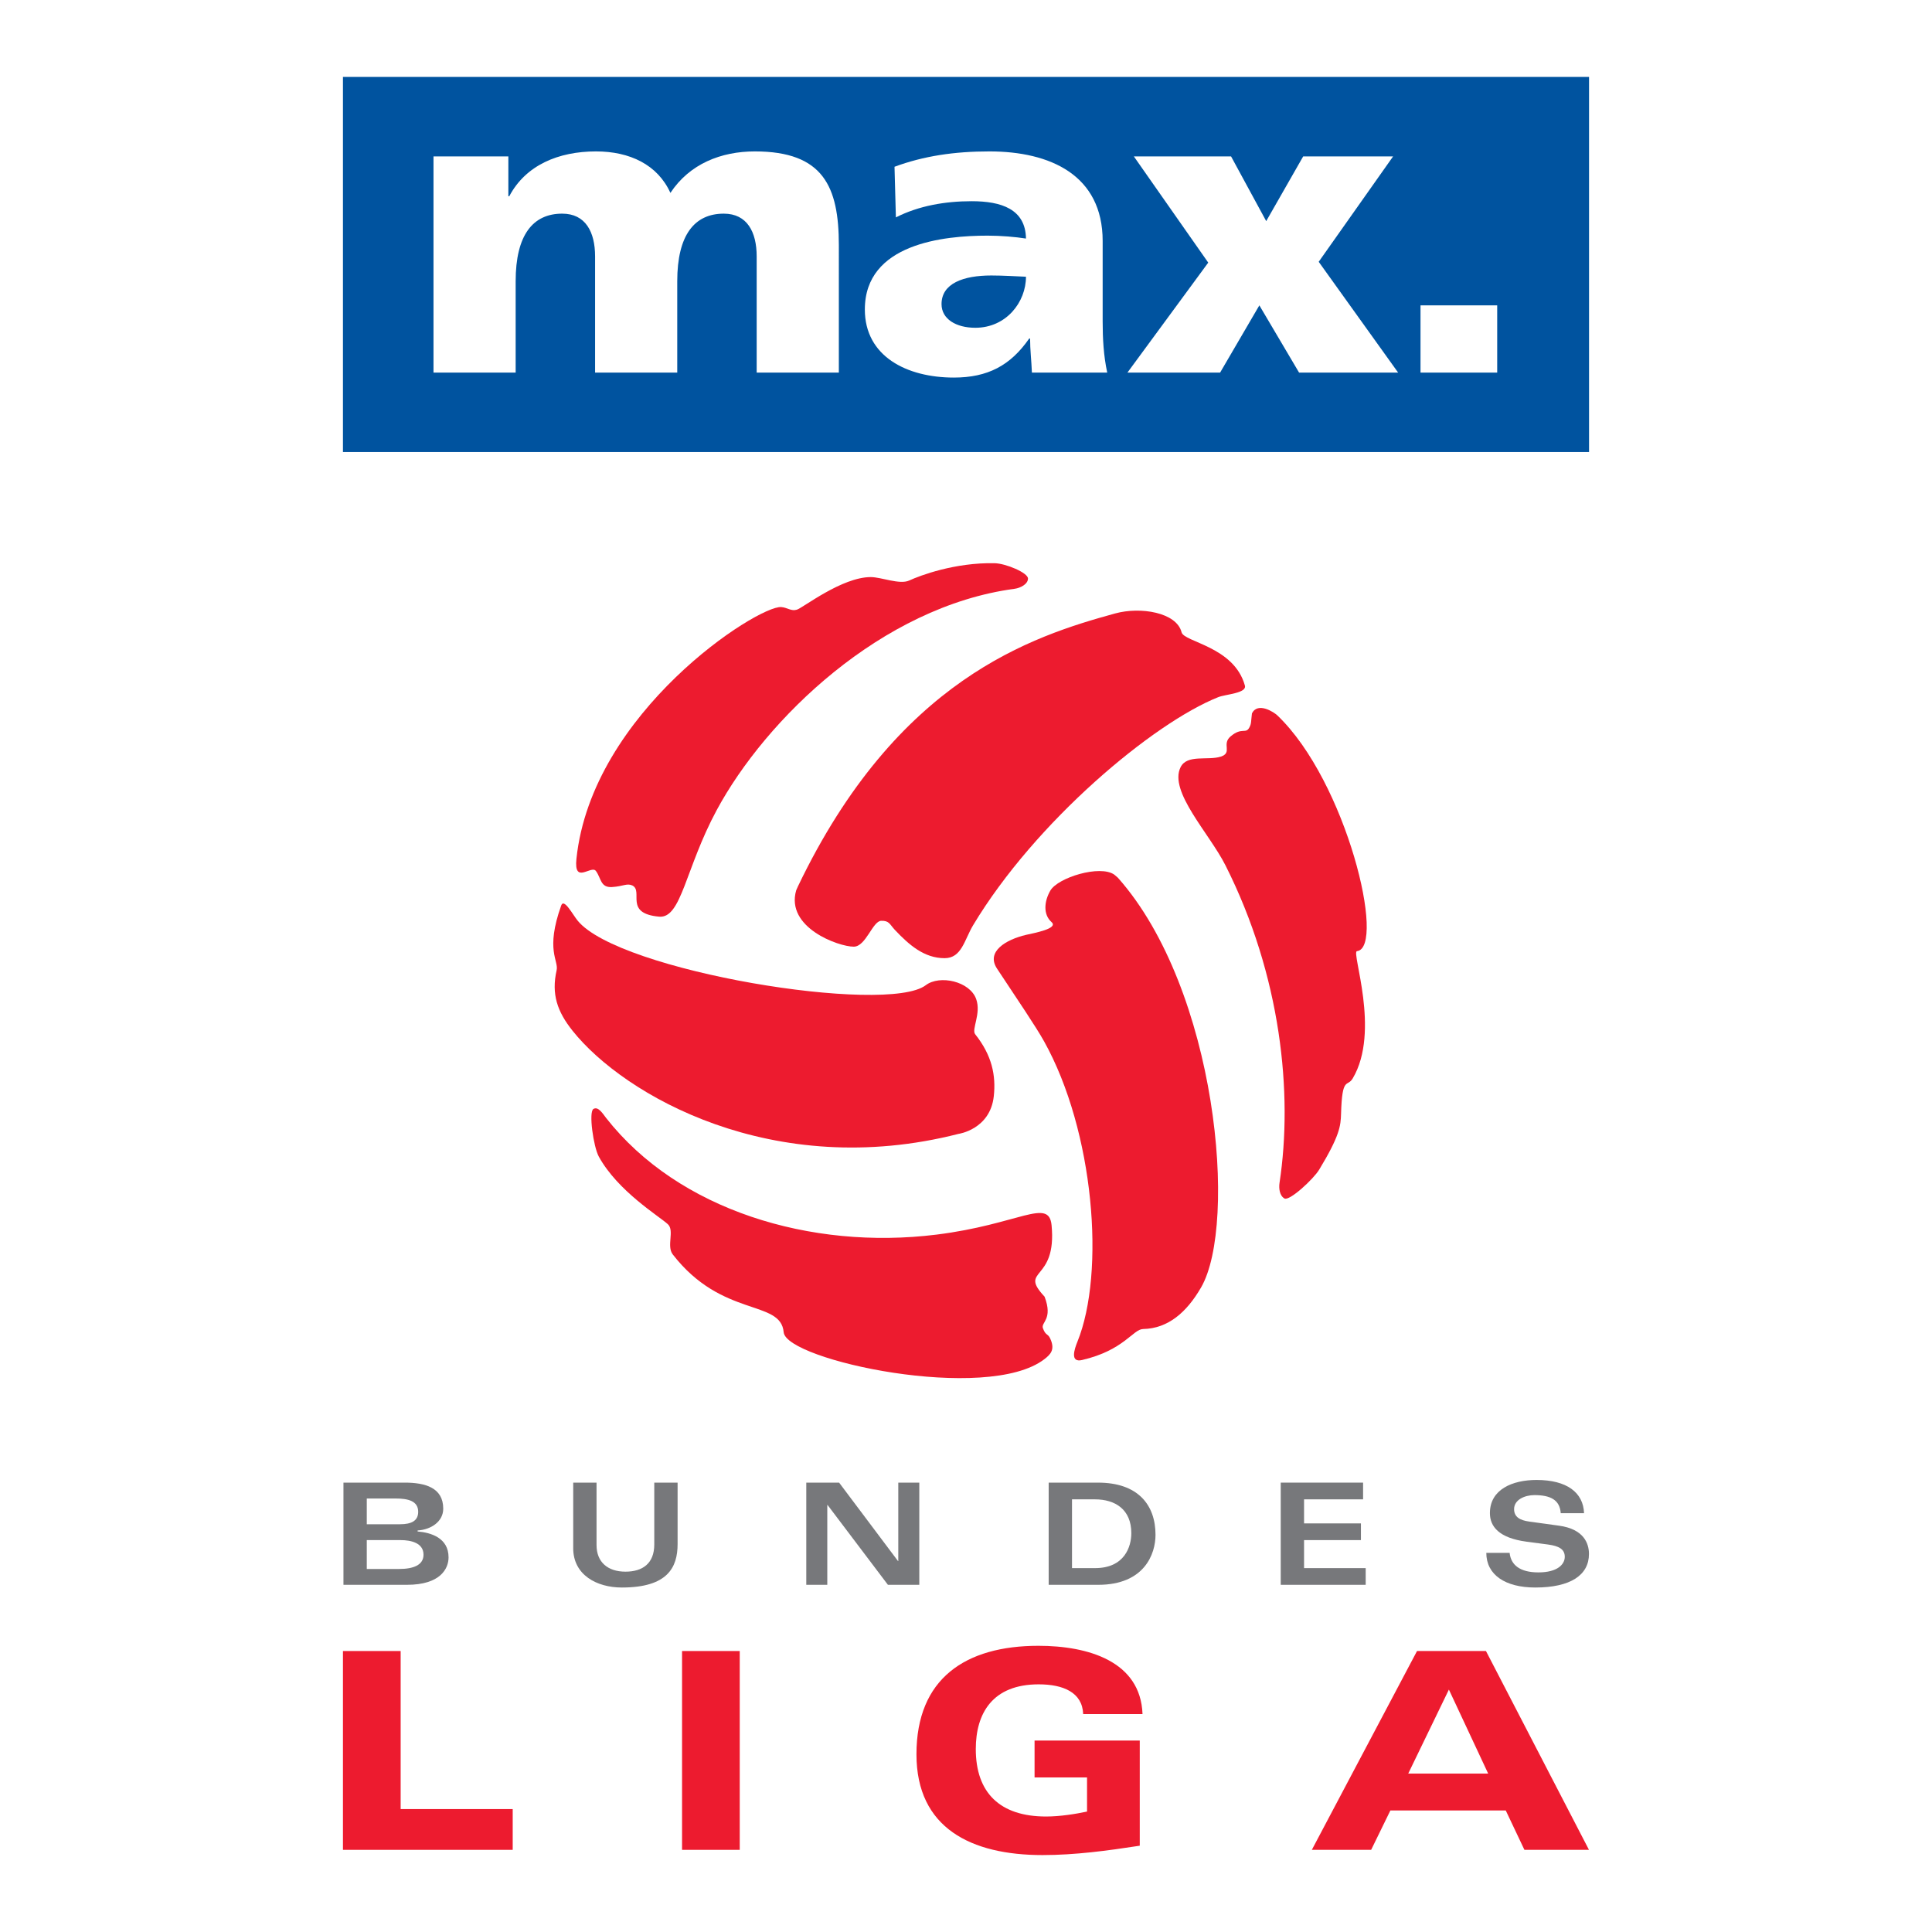 <?xml version="1.0" encoding="utf-8"?>
<!-- Generator: Adobe Illustrator 13.0.0, SVG Export Plug-In . SVG Version: 6.00 Build 14948)  -->
<!DOCTYPE svg PUBLIC "-//W3C//DTD SVG 1.0//EN" "http://www.w3.org/TR/2001/REC-SVG-20010904/DTD/svg10.dtd">
<svg version="1.0" id="Layer_1" xmlns="http://www.w3.org/2000/svg" xmlns:xlink="http://www.w3.org/1999/xlink" x="0px" y="0px"
	 width="192.756px" height="192.756px" viewBox="0 0 192.756 192.756" enable-background="new 0 0 192.756 192.756"
	 xml:space="preserve">
<g>
	<polygon fill-rule="evenodd" clip-rule="evenodd" fill="#FFFFFF" points="0,0 192.756,0 192.756,192.756 0,192.756 0,0 	"/>
	<path fill-rule="evenodd" clip-rule="evenodd" fill="#ED1B2F" d="M57.511,85.685c-0.274,2.617,1.476,0.587,1.942,1.212
		c0.534,0.716,0.437,1.679,1.613,1.604c1.132-0.072,1.468-0.403,2.022-0.158c1.143,0.571-0.873,2.793,2.674,3.113
		c2.228,0.202,2.599-4.794,5.743-10.63c4.888-9.071,16.415-20.312,29.743-22.086c0.552-0.074,1.314-0.461,1.314-1.019
		c0-0.578-2.214-1.506-3.328-1.53c-3.961-0.083-7.445,1.229-8.518,1.725c-0.956,0.441-2.784-0.34-3.836-0.34
		c-2.889,0-6.748,3.058-7.377,3.252c-0.572,0.177-0.963-0.22-1.561-0.262C75.607,60.404,59.05,71.007,57.511,85.685L57.511,85.685z"
		/>
	<path fill-rule="evenodd" clip-rule="evenodd" fill="#ED1B2F" d="M121.542,69.556c0.745-0.297,2.876-0.387,2.66-1.163
		c-1.085-3.902-6.068-4.32-6.316-5.31c-0.494-1.977-4.085-2.579-6.637-1.877c-8.252,2.27-21.746,6.553-31.649,27.251l-0.164,0.371
		c-1.076,3.726,4.233,5.622,5.74,5.622c1.217,0,1.881-2.558,2.741-2.581c0.804-0.021,0.831,0.331,1.367,0.909
		c1.403,1.485,2.916,2.82,4.958,2.82c1.712,0,1.974-1.836,2.847-3.29C103.311,81.95,115.057,72.139,121.542,69.556L121.542,69.556z"
		/>
	<path fill-rule="evenodd" clip-rule="evenodd" fill="#ED1B2F" d="M104.192,135.609c0.639-0.49,1.019-0.928,0.674-1.859
		c-0.3-0.814-0.506-0.385-0.814-1.232c-0.217-0.598,1.032-0.873,0.165-3.15c-2.648-2.844,1.252-1.408,0.699-7.123
		c-0.269-2.783-3.259-0.088-11.495,0.934c-12.541,1.557-25.736-2.451-32.942-11.631c-0.343-0.438-0.787-1.188-1.27-0.908
		c-0.5,0.287-0.001,3.779,0.535,4.756c1.91,3.473,6.025,5.943,6.891,6.748c0.681,0.633-0.158,2.178,0.486,3.01
		c4.936,6.369,10.78,4.465,11.067,7.766C78.434,135.715,98.475,140.004,104.192,135.609L104.192,135.609z"/>
	<path fill-rule="evenodd" clip-rule="evenodd" fill="#ED1B2F" d="M57.623,91.842c-0.504-0.625-1.36-2.26-1.631-1.502
		c-1.605,4.482-0.234,5.475-0.459,6.471c-0.536,2.373,0.065,4.115,1.592,6.029c5.137,6.441,20.016,15.008,38.501,10.289
		c0,0,3.167-0.438,3.526-3.768c0.222-2.057-0.177-4.066-1.859-6.176c-0.388-0.486,0.618-2.045,0.103-3.502
		c-0.627-1.777-3.638-2.447-5.032-1.389C88.462,101.26,61.727,96.923,57.623,91.842L57.623,91.842z"/>
	<path fill-rule="evenodd" clip-rule="evenodd" fill="#ED1B2F" d="M127.429,71.363c-0.312-0.296-1.923-1.364-2.521-0.194
		c-0.108,0.86-0.043,1.004-0.26,1.412c-0.367,0.694-0.742-0.074-1.875,0.892c-0.917,0.782,0.227,1.611-0.964,2.011
		c-1.304,0.425-3.37-0.254-4.022,1.058c-1.204,2.417,2.866,6.596,4.479,9.796c5.553,11.017,6.745,22.759,5.393,31.675
		c-0.083,0.551,0.005,1.279,0.487,1.557c0.5,0.289,2.894-1.924,3.471-2.877c2.052-3.389,2.146-4.373,2.18-5.555
		c0.105-3.82,0.622-2.635,1.16-3.539c2.807-4.715-0.168-12.634,0.426-12.702C138.31,94.562,134.363,77.965,127.429,71.363
		L127.429,71.363z"/>
	<path fill-rule="evenodd" clip-rule="evenodd" fill="#ED1B2F" d="M107.493,133.867c-0.302,0.744-0.758,2.109,0.467,1.822
		c4.197-0.98,5.069-3.072,6.09-3.092c2.49-0.051,4.348-1.67,5.78-4.145c3.668-6.332,1.614-29.711-8.295-40.878l-0.361-0.311
		c-1.43-1.005-5.63,0.291-6.383,1.595c-0.608,1.054-0.741,2.373,0.125,3.143c0.725,0.644-1.791,1.098-2.56,1.273
		c-1.988,0.472-4.008,1.661-2.883,3.365c2.092,3.166,3.865,5.768,4.691,7.248C109.173,112.877,110.294,126.963,107.493,133.867
		L107.493,133.867z"/>
	<path fill-rule="evenodd" clip-rule="evenodd" fill="#77787B" d="M34.267,158.117h6.335c3.348,0,4.151-1.623,4.151-2.738
		c0-1.936-1.738-2.471-3.088-2.584v-0.1c1.35-0.084,2.557-0.889,2.557-2.174c0-2.104-1.81-2.6-3.85-2.6h-6.105V158.117
		L34.267,158.117z M36.594,153.656h3.376c1.034,0,2.284,0.283,2.284,1.455c0,1.043-1.02,1.426-2.442,1.426h-3.218V153.656v-4.15
		h2.874c1.207,0,2.255,0.225,2.255,1.326c0,0.902-0.675,1.242-1.811,1.242h-3.318v-2.568V153.656L36.594,153.656z"/>
	<path fill-rule="evenodd" clip-rule="evenodd" fill="#77787B" d="M57.189,154.461c0,2.668,2.341,3.926,4.855,3.926
		c4.568,0,5.56-2.006,5.56-4.336v-6.129h-2.327v6.172c0,1.879-1.149,2.711-2.873,2.711c-1.781,0-2.887-0.961-2.887-2.654v-6.229
		h-2.327V154.461L57.189,154.461z"/>
	<polygon fill-rule="evenodd" clip-rule="evenodd" fill="#77787B" points="80.443,158.117 82.539,158.117 82.539,150.154 
		82.568,150.154 88.587,158.117 91.719,158.117 91.719,147.922 89.622,147.922 89.622,155.746 89.593,155.746 83.718,147.922 
		80.443,147.922 80.443,158.117 	"/>
	<path fill-rule="evenodd" clip-rule="evenodd" fill="#77787B" d="M106.954,149.59h2.283c2.04,0,3.635,1.016,3.635,3.375
		c0,1.326-0.66,3.486-3.62,3.486h-2.298V149.59L106.954,149.59z M104.627,158.117h4.941c4.611,0,5.718-3.078,5.718-4.984
		c0-2.992-1.753-5.211-5.732-5.211h-4.927V158.117L104.627,158.117z"/>
	<polygon fill-rule="evenodd" clip-rule="evenodd" fill="#77787B" points="135.996,147.922 127.779,147.922 127.779,158.117 
		136.255,158.117 136.255,156.451 130.106,156.451 130.106,153.656 135.78,153.656 135.78,151.99 130.106,151.99 130.106,149.59 
		135.996,149.59 135.996,147.922 	"/>
	<path fill-rule="evenodd" clip-rule="evenodd" fill="#77787B" d="M148.289,154.928c0,2.188,1.882,3.459,4.884,3.459
		c3.52,0,5.358-1.242,5.358-3.348c0-1.059-0.517-2.484-2.988-2.822l-2.974-0.41c-0.919-0.127-1.508-0.453-1.508-1.242
		c0-0.934,1.062-1.398,2.025-1.398c1.608,0,2.542,0.48,2.628,1.807h2.327c-0.071-2.061-1.709-3.318-4.74-3.318
		c-2.413,0-4.653,0.947-4.653,3.305c0,1.342,0.904,2.484,3.647,2.852l2.141,0.283c1.149,0.154,1.681,0.494,1.681,1.229
		s-0.704,1.553-2.629,1.553c-1.838,0-2.743-0.734-2.873-1.947H148.289L148.289,154.928z"/>
	<polygon fill-rule="evenodd" clip-rule="evenodd" fill="#ED1B2F" points="34.217,184.559 51.153,184.559 51.153,180.492 
		39.973,180.492 39.973,164.723 34.217,164.723 34.217,184.559 	"/>
	<polygon fill-rule="evenodd" clip-rule="evenodd" fill="#ED1B2F" points="68.049,184.559 73.804,184.559 73.804,164.723 
		68.049,164.723 68.049,184.559 	"/>
	<path fill-rule="evenodd" clip-rule="evenodd" fill="#ED1B2F" d="M103.221,177.334h5.233v3.406
		c-1.15,0.246-2.713,0.494-4.083,0.494c-4.604,0-7.016-2.363-7.016-6.73c0-3.572,1.672-6.457,6.275-6.457
		c2.439,0,4.357,0.797,4.439,2.967h5.92c-0.192-5.273-5.427-6.812-10.387-6.812c-7.289,0-12.167,3.27-12.167,10.824
		c0,7.363,5.453,10.055,12.578,10.055c3.261,0,6.495-0.439,9.701-0.934v-10.494h-10.495V177.334L103.221,177.334z"/>
	<path fill-rule="evenodd" clip-rule="evenodd" fill="#ED1B2F" d="M148.475,176.949H140.5l4.056-8.379L148.475,176.949
		L148.475,176.949z M130.882,184.559h5.918l1.919-3.93h11.51l1.863,3.93h6.44l-10.277-19.836h-6.878L130.882,184.559
		L130.882,184.559z"/>
	<polygon fill-rule="evenodd" clip-rule="evenodd" fill="#00539F" points="34.217,7.675 158.539,7.675 158.539,45.101 
		34.217,45.101 34.217,7.675 	"/>
	<path fill-rule="evenodd" clip-rule="evenodd" fill="#FFFFFF" d="M43.249,37.174h8.198v-9.109c0-4.637,1.73-6.749,4.645-6.749
		c2.323,0,3.28,1.822,3.28,4.265v11.593h8.197v-9.109c0-4.637,1.73-6.749,4.645-6.749c2.323,0,3.28,1.822,3.28,4.265v11.593h8.198
		V24.463c0-5.838-1.549-9.357-8.38-9.357c-3.37,0-6.513,1.242-8.425,4.14c-1.275-2.815-4.053-4.14-7.424-4.14
		c-3.735,0-7.014,1.366-8.653,4.473h-0.091v-3.976h-7.469V37.174L43.249,37.174z"/>
	<path fill-rule="evenodd" clip-rule="evenodd" fill="#FFFFFF" d="M110.468,37.174c-0.364-1.698-0.455-3.396-0.455-5.093v-8.032
		c0-6.583-5.237-8.943-11.294-8.943c-3.507,0-6.559,0.456-9.473,1.532l0.137,5.051c2.277-1.16,4.918-1.615,7.559-1.615
		c2.961,0,5.375,0.787,5.42,3.726c-1.047-0.165-2.505-0.29-3.825-0.29c-4.372,0-12.251,0.787-12.251,7.37
		c0,4.678,4.19,6.79,8.88,6.79c3.371,0,5.648-1.201,7.515-3.892h0.091c0,1.118,0.136,2.235,0.182,3.396H110.468L110.468,37.174z
		 M93.937,30.342c0-2.07,2.186-2.857,4.964-2.857c1.229,0,2.414,0.083,3.461,0.124c0,2.526-1.958,5.093-5.055,5.093
		C95.394,32.702,93.937,31.833,93.937,30.342L93.937,30.342z"/>
	<polygon fill-rule="evenodd" clip-rule="evenodd" fill="#FFFFFF" points="112.484,37.174 121.73,37.174 125.646,30.466 
		129.609,37.174 139.492,37.174 131.567,26.119 138.991,15.603 130.02,15.603 126.33,22.062 122.823,15.603 113.123,15.603 
		120.546,26.202 112.484,37.174 	"/>
	<polygon fill-rule="evenodd" clip-rule="evenodd" fill="#FFFFFF" points="141.725,37.174 149.376,37.174 149.376,30.466 
		141.725,30.466 141.725,37.174 	"/>
</g>
</svg>
